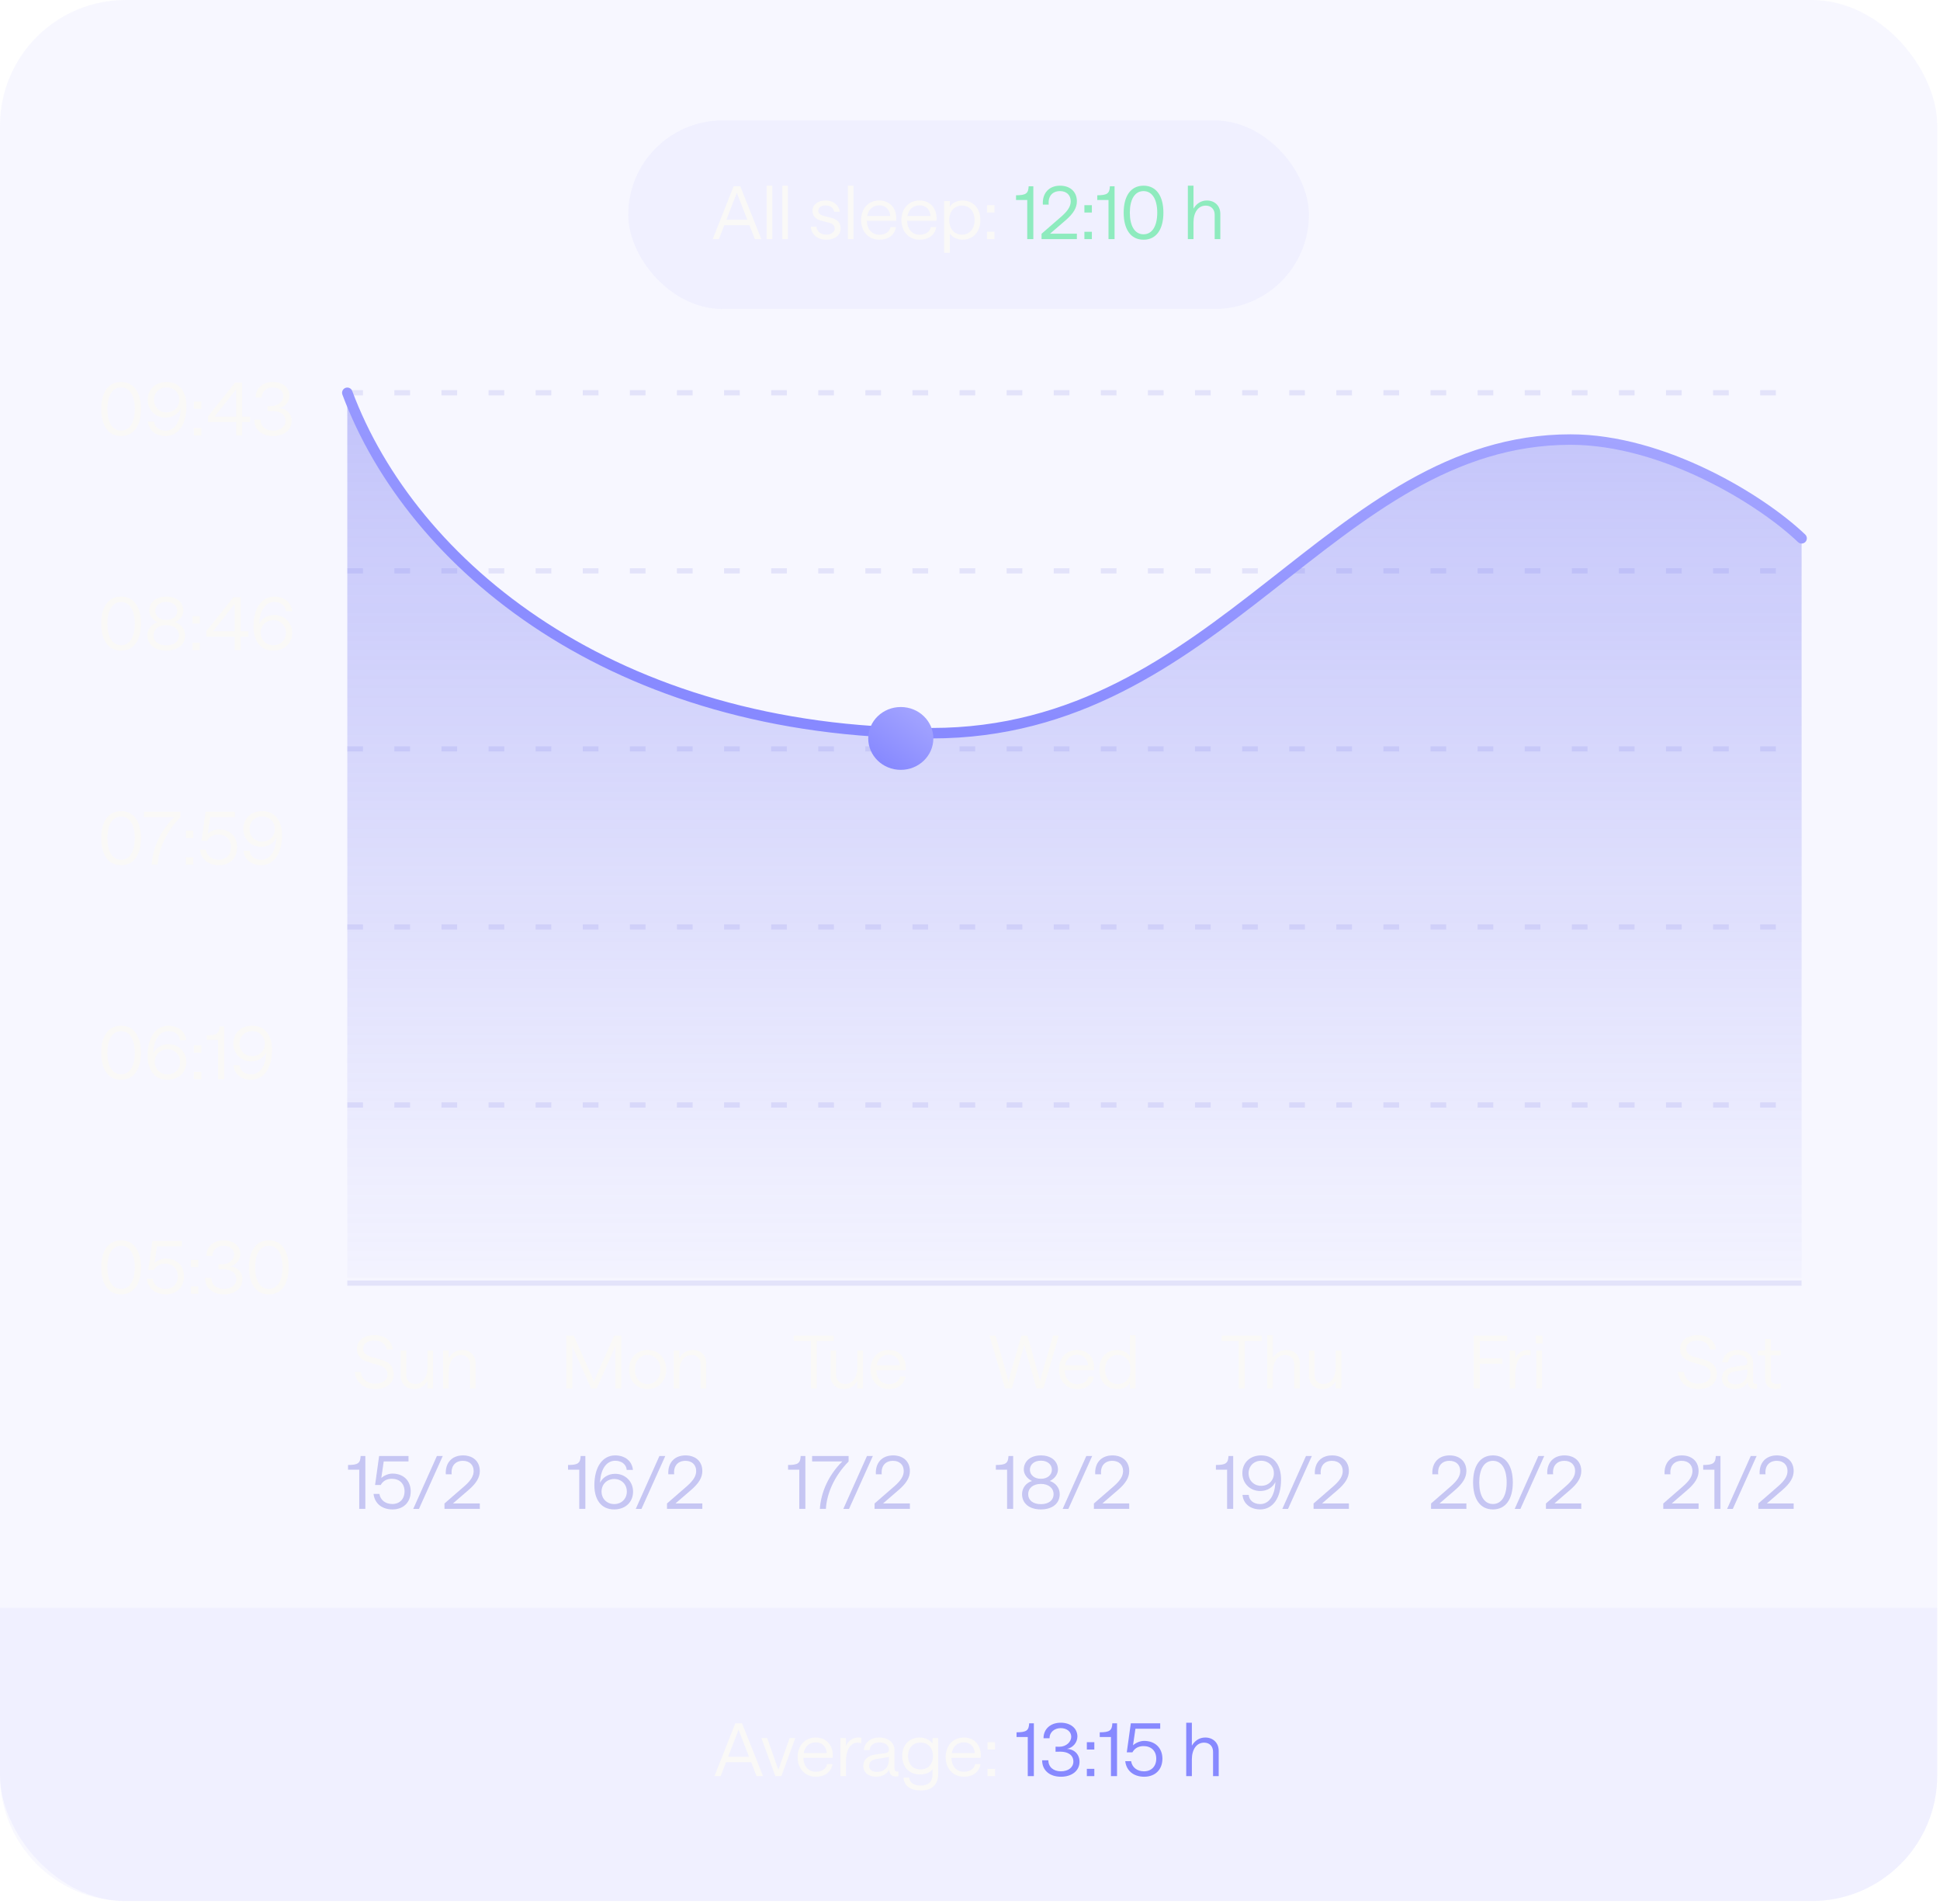 <svg width="318" height="312" viewBox="0 0 318 312" fill="none" xmlns="http://www.w3.org/2000/svg">
<rect width="317.55" height="311.542" rx="20.598" fill="#8789FF" fill-opacity="0.07"/>
<path d="M0 263.48H317.55V290.944C317.55 302.32 308.328 311.542 296.952 311.542H20.598C9.222 311.542 0 302.32 0 290.944V263.48Z" fill="#8789FF" fill-opacity="0.06"/>
<path d="M117.111 291.071L120.536 282.408H121.629L125.078 291.071H124.02L123.131 288.788H119.01L118.121 291.071H117.111ZM119.346 287.899H122.783L121.064 283.478L119.346 287.899ZM127.093 291.071L124.81 284.835H125.759L127.585 290.038L129.436 284.835H130.361L128.078 291.071H127.093ZM131.68 288.067C131.728 289.497 132.545 290.35 133.746 290.35C134.659 290.35 135.428 289.906 135.573 289.101H136.462C136.234 290.459 135.116 291.167 133.746 291.167C131.908 291.167 130.742 289.762 130.742 287.947C130.742 286.145 131.884 284.739 133.722 284.739C135.44 284.739 136.522 286.001 136.51 287.647C136.51 287.839 136.486 288.007 136.486 288.067H131.68ZM133.722 285.532C132.653 285.532 131.932 286.217 131.74 287.286H135.525C135.453 286.277 134.816 285.532 133.722 285.532ZM141.182 285.664C141.049 285.628 140.833 285.58 140.533 285.58C139.523 285.58 138.67 286.602 138.67 288.68V291.071H137.745V284.835H138.67V286.121C138.971 285.328 139.812 284.739 140.641 284.739C140.929 284.739 141.061 284.763 141.182 284.787V285.664ZM143.616 291.167C142.379 291.167 141.514 290.483 141.514 289.401C141.514 288.332 142.283 287.671 143.604 287.503L145.094 287.31C145.503 287.25 145.707 287.07 145.707 286.734C145.707 286.049 145.13 285.544 144.145 285.544C143.244 285.544 142.619 285.977 142.547 286.794H141.598C141.73 285.544 142.703 284.739 144.145 284.739C145.635 284.739 146.632 285.616 146.632 286.818V289.834C146.632 290.242 146.824 290.314 147.077 290.314C147.149 290.314 147.221 290.302 147.269 290.29V291.071C147.161 291.095 147.017 291.131 146.86 291.131C146.224 291.131 145.767 290.807 145.755 290.002C145.419 290.711 144.565 291.167 143.616 291.167ZM143.724 290.374C144.986 290.374 145.719 289.569 145.719 288.248V287.935L143.724 288.248C142.895 288.38 142.463 288.74 142.463 289.389C142.463 290.002 142.991 290.374 143.724 290.374ZM150.949 293.414C149.243 293.414 148.234 292.681 148.09 291.324H149.027C149.123 292.129 149.772 292.609 150.949 292.609C152.175 292.609 152.86 291.972 152.86 290.795V289.894C152.572 290.434 151.754 290.795 150.829 290.795C148.943 290.795 147.886 289.485 147.886 287.779C147.886 286.061 148.943 284.739 150.805 284.739C151.646 284.739 152.475 285.148 152.86 285.724V284.835H153.785V290.723C153.785 292.453 152.764 293.414 150.949 293.414ZM150.889 289.966C152.127 289.966 152.932 289.113 152.932 287.779C152.932 286.457 152.127 285.568 150.889 285.568C149.652 285.568 148.847 286.445 148.847 287.779C148.847 289.113 149.652 289.966 150.889 289.966ZM155.945 288.067C155.993 289.497 156.81 290.35 158.012 290.35C158.925 290.35 159.694 289.906 159.838 289.101H160.727C160.499 290.459 159.382 291.167 158.012 291.167C156.173 291.167 155.008 289.762 155.008 287.947C155.008 286.145 156.149 284.739 157.988 284.739C159.706 284.739 160.787 286.001 160.775 287.647C160.775 287.839 160.751 288.007 160.751 288.067H155.945ZM157.988 285.532C156.918 285.532 156.197 286.217 156.005 287.286H159.79C159.718 286.277 159.081 285.532 157.988 285.532ZM161.878 289.87H163.104V291.071H161.878V289.87ZM161.878 285.508H163.104V286.71H161.878V285.508Z" fill="#FAF9F7"/>
<path d="M168.469 291.071V284.655H166.631V283.886C168.217 283.874 168.65 283.622 168.698 282.408H169.467V291.071H168.469ZM173.913 291.167C172.075 291.167 170.825 290.134 170.825 288.476H171.846C171.846 289.557 172.663 290.278 173.901 290.278C175.115 290.278 175.944 289.629 175.944 288.68C175.944 287.599 175.043 287.058 173.805 287.058C173.529 287.058 173.288 287.058 173.024 287.07V286.241C173.288 286.253 173.468 286.253 173.637 286.253C174.778 286.253 175.595 285.448 175.595 284.619C175.595 283.778 174.874 283.201 173.865 283.201C172.808 283.201 172.015 283.922 172.039 284.859H171.053C171.041 283.357 172.195 282.312 173.865 282.312C175.487 282.312 176.605 283.225 176.605 284.571C176.605 285.556 175.872 286.421 174.886 286.602C176.124 286.65 176.953 287.515 176.953 288.704C176.953 290.17 175.715 291.167 173.913 291.167ZM178.153 289.87H179.379V291.071H178.153V289.87ZM178.153 285.508H179.379V286.71H178.153V285.508ZM182.104 291.071V284.655H180.266V283.886C181.852 283.874 182.284 283.622 182.332 282.408H183.101V291.071H182.104ZM187.548 291.167C185.866 291.167 184.628 290.218 184.448 288.62H185.409C185.565 289.629 186.394 290.278 187.524 290.278C188.737 290.278 189.53 289.449 189.53 288.212C189.53 286.938 188.713 286.145 187.44 286.145C186.538 286.145 185.95 286.566 185.625 287.166H184.7L185.361 282.408H190.179V283.297H186.118L185.721 286.013C186.19 285.592 186.899 285.292 187.548 285.292C189.35 285.292 190.54 286.457 190.54 288.212C190.54 289.99 189.362 291.167 187.548 291.167ZM194.443 291.071V282.312H195.368V286.073C195.849 285.244 196.63 284.739 197.555 284.739C198.84 284.739 199.766 285.604 199.766 286.926V291.071H198.84V287.07C198.84 286.205 198.288 285.58 197.375 285.58C196.173 285.58 195.368 286.638 195.368 288.332V291.071H194.443Z" fill="#8789FF"/>
<path d="M19.848 71.456C17.685 71.456 16.592 69.666 16.592 67.022C16.592 64.391 17.685 62.601 19.848 62.601C21.999 62.601 23.104 64.379 23.104 67.022C23.104 69.678 21.999 71.456 19.848 71.456ZM19.848 70.567C21.314 70.567 22.095 69.137 22.095 67.022C22.095 64.92 21.314 63.49 19.848 63.49C18.382 63.49 17.601 64.908 17.601 67.022C17.601 69.149 18.382 70.567 19.848 70.567ZM27.307 62.601C29.566 62.601 30.563 64.367 30.563 66.566C30.563 69.558 29.217 71.456 27.151 71.456C25.613 71.456 24.387 70.591 24.243 69.077H25.264C25.312 69.954 26.069 70.579 27.151 70.579C28.641 70.579 29.566 69.101 29.626 66.962C29.253 67.791 28.34 68.44 27.151 68.44C25.505 68.44 24.219 67.203 24.219 65.52C24.219 63.766 25.505 62.601 27.307 62.601ZM27.307 63.478C26.117 63.478 25.24 64.343 25.24 65.532C25.24 66.722 26.117 67.587 27.307 67.587C28.497 67.587 29.386 66.722 29.386 65.532C29.386 64.343 28.497 63.478 27.307 63.478ZM31.79 70.158H33.016V71.36H31.79V70.158ZM31.79 65.797H33.016V66.998H31.79V65.797ZM38.709 71.36V69.161H34.083V68.26L38.517 62.697H39.694V68.272H40.968V69.161H39.694V71.36H38.709ZM35.176 68.272H38.709V63.802L35.176 68.272ZM44.764 71.456C42.925 71.456 41.675 70.423 41.675 68.764H42.697C42.697 69.846 43.514 70.567 44.752 70.567C45.965 70.567 46.794 69.918 46.794 68.969C46.794 67.887 45.893 67.347 44.655 67.347C44.379 67.347 44.139 67.347 43.874 67.359V66.53C44.139 66.542 44.319 66.542 44.487 66.542C45.629 66.542 46.446 65.737 46.446 64.908C46.446 64.067 45.725 63.49 44.715 63.49C43.658 63.49 42.865 64.211 42.889 65.148H41.904C41.892 63.646 43.045 62.601 44.715 62.601C46.337 62.601 47.455 63.514 47.455 64.859C47.455 65.845 46.722 66.71 45.737 66.89C46.974 66.938 47.803 67.803 47.803 68.993C47.803 70.459 46.566 71.456 44.764 71.456Z" fill="#FAF9F7"/>
<path d="M19.848 106.621C17.685 106.621 16.592 104.831 16.592 102.187C16.592 99.556 17.685 97.766 19.848 97.766C21.999 97.766 23.104 99.544 23.104 102.187C23.104 104.843 21.999 106.621 19.848 106.621ZM19.848 105.732C21.314 105.732 22.095 104.302 22.095 102.187C22.095 100.085 21.314 98.655 19.848 98.655C18.382 98.655 17.601 100.073 17.601 102.187C17.601 104.314 18.382 105.732 19.848 105.732ZM27.259 106.621C25.421 106.621 24.171 105.684 24.171 104.11C24.171 103.101 24.832 102.259 25.805 101.959C25.012 101.611 24.459 100.842 24.459 100.085C24.459 98.703 25.577 97.766 27.259 97.766C28.941 97.766 30.058 98.703 30.058 100.085C30.058 100.842 29.506 101.611 28.713 101.959C29.674 102.259 30.347 103.101 30.347 104.11C30.347 105.684 29.097 106.621 27.259 106.621ZM27.259 105.756C28.509 105.756 29.338 105.143 29.338 104.122C29.338 103.113 28.509 102.44 27.259 102.44C26.009 102.44 25.18 103.113 25.18 104.122C25.18 105.143 26.009 105.756 27.259 105.756ZM27.259 101.599C28.328 101.599 29.061 100.974 29.061 100.121C29.061 99.256 28.34 98.631 27.259 98.631C26.177 98.631 25.457 99.256 25.457 100.121C25.457 100.974 26.202 101.599 27.259 101.599ZM31.544 105.323H32.769V106.525H31.544V105.323ZM31.544 100.962H32.769V102.163H31.544V100.962ZM38.462 106.525V104.326H33.837V103.425L38.27 97.862H39.448V103.437H40.721V104.326H39.448V106.525H38.462ZM34.93 103.437H38.462V98.967L34.93 103.437ZM44.793 106.621C42.547 106.621 41.549 104.855 41.549 102.656C41.549 99.664 42.895 97.766 44.962 97.766C46.5 97.766 47.725 98.631 47.869 100.145H46.848C46.8 99.268 46.043 98.643 44.962 98.643C43.472 98.643 42.547 100.121 42.486 102.259C42.859 101.43 43.772 100.782 44.962 100.782C46.596 100.782 47.893 102.019 47.893 103.701C47.893 105.456 46.596 106.621 44.793 106.621ZM44.805 105.744C45.995 105.744 46.872 104.879 46.872 103.689C46.872 102.5 45.995 101.635 44.805 101.635C43.616 101.635 42.727 102.5 42.727 103.689C42.727 104.879 43.616 105.744 44.805 105.744Z" fill="#FAF9F7"/>
<path d="M19.848 141.786C17.685 141.786 16.592 139.995 16.592 137.352C16.592 134.721 17.685 132.93 19.848 132.93C21.999 132.93 23.104 134.709 23.104 137.352C23.104 140.007 21.999 141.786 19.848 141.786ZM19.848 140.896C21.314 140.896 22.095 139.467 22.095 137.352C22.095 135.249 21.314 133.819 19.848 133.819C18.382 133.819 17.601 135.237 17.601 137.352C17.601 139.479 18.382 140.896 19.848 140.896ZM24.861 141.689C25.03 138.998 26.279 136.138 28.55 133.915H23.588V133.026H29.572V133.928C27.192 136.343 25.991 139.214 25.847 141.689H24.861ZM30.464 140.488H31.69V141.689H30.464V140.488ZM30.464 136.126H31.69V137.328H30.464V136.126ZM35.881 141.786C34.199 141.786 32.961 140.836 32.781 139.238H33.742C33.898 140.248 34.727 140.896 35.857 140.896C37.071 140.896 37.864 140.067 37.864 138.83C37.864 137.556 37.047 136.763 35.773 136.763C34.872 136.763 34.283 137.184 33.959 137.784H33.033L33.694 133.026H38.512V133.915H34.451L34.055 136.631C34.523 136.21 35.232 135.91 35.881 135.91C37.683 135.91 38.873 137.076 38.873 138.83C38.873 140.608 37.695 141.786 35.881 141.786ZM42.972 132.93C45.23 132.93 46.228 134.696 46.228 136.895C46.228 139.887 44.882 141.786 42.815 141.786C41.277 141.786 40.052 140.92 39.908 139.407H40.929C40.977 140.284 41.734 140.908 42.815 140.908C44.305 140.908 45.23 139.431 45.291 137.292C44.918 138.121 44.005 138.77 42.815 138.77C41.169 138.77 39.884 137.532 39.884 135.85C39.884 134.096 41.169 132.93 42.972 132.93ZM42.972 133.807C41.782 133.807 40.905 134.672 40.905 135.862C40.905 137.052 41.782 137.917 42.972 137.917C44.161 137.917 45.05 137.052 45.05 135.862C45.05 134.672 44.161 133.807 42.972 133.807Z" fill="#FAF9F7"/>
<path d="M19.848 176.951C17.685 176.951 16.592 175.16 16.592 172.517C16.592 169.886 17.685 168.095 19.848 168.095C21.999 168.095 23.104 169.874 23.104 172.517C23.104 175.172 21.999 176.951 19.848 176.951ZM19.848 176.061C21.314 176.061 22.095 174.632 22.095 172.517C22.095 170.414 21.314 168.984 19.848 168.984C18.382 168.984 17.601 170.402 17.601 172.517C17.601 174.644 18.382 176.061 19.848 176.061ZM27.439 176.951C25.192 176.951 24.195 175.184 24.195 172.986C24.195 169.994 25.541 168.095 27.607 168.095C29.145 168.095 30.371 168.96 30.515 170.474H29.494C29.446 169.597 28.689 168.972 27.607 168.972C26.117 168.972 25.192 170.45 25.132 172.589C25.505 171.76 26.418 171.111 27.607 171.111C29.241 171.111 30.539 172.349 30.539 174.031C30.539 175.785 29.241 176.951 27.439 176.951ZM27.451 176.073C28.641 176.073 29.518 175.208 29.518 174.019C29.518 172.829 28.641 171.964 27.451 171.964C26.262 171.964 25.372 172.829 25.372 174.019C25.372 175.208 26.262 176.073 27.451 176.073ZM31.79 175.653H33.016V176.854H31.79V175.653ZM31.79 171.291H33.016V172.493H31.79V171.291ZM35.741 176.854V170.438H33.903V169.669C35.489 169.657 35.921 169.405 35.969 168.191H36.738V176.854H35.741ZM41.329 168.095C43.588 168.095 44.585 169.862 44.585 172.06C44.585 175.052 43.239 176.951 41.173 176.951C39.635 176.951 38.409 176.086 38.265 174.572H39.286C39.334 175.449 40.091 176.073 41.173 176.073C42.663 176.073 43.588 174.596 43.648 172.457C43.275 173.286 42.362 173.935 41.173 173.935C39.526 173.935 38.241 172.697 38.241 171.015C38.241 169.261 39.526 168.095 41.329 168.095ZM41.329 168.972C40.139 168.972 39.262 169.837 39.262 171.027C39.262 172.217 40.139 173.082 41.329 173.082C42.518 173.082 43.407 172.217 43.407 171.027C43.407 169.837 42.518 168.972 41.329 168.972Z" fill="#FAF9F7"/>
<path d="M19.848 212.116C17.685 212.116 16.592 210.325 16.592 207.682C16.592 205.051 17.685 203.26 19.848 203.26C21.999 203.26 23.104 205.039 23.104 207.682C23.104 210.337 21.999 212.116 19.848 212.116ZM19.848 211.227C21.314 211.227 22.095 209.797 22.095 207.682C22.095 205.579 21.314 204.149 19.848 204.149C18.382 204.149 17.601 205.567 17.601 207.682C17.601 209.809 18.382 211.227 19.848 211.227ZM27.163 212.116C25.481 212.116 24.243 211.166 24.063 209.568H25.024C25.18 210.578 26.009 211.227 27.139 211.227C28.352 211.227 29.145 210.397 29.145 209.16C29.145 207.886 28.328 207.093 27.055 207.093C26.154 207.093 25.565 207.514 25.24 208.115H24.315L24.976 203.356H29.794V204.246H25.733L25.336 206.961C25.805 206.541 26.514 206.24 27.163 206.24C28.965 206.24 30.155 207.406 30.155 209.16C30.155 210.938 28.977 212.116 27.163 212.116ZM31.286 210.818H32.511V212.02H31.286V210.818ZM31.286 206.456H32.511V207.658H31.286V206.456ZM36.702 212.116C34.864 212.116 33.614 211.082 33.614 209.424H34.636C34.636 210.506 35.453 211.227 36.69 211.227C37.904 211.227 38.733 210.578 38.733 209.628C38.733 208.547 37.832 208.006 36.594 208.006C36.318 208.006 36.078 208.006 35.813 208.018V207.189C36.078 207.201 36.258 207.201 36.426 207.201C37.568 207.201 38.385 206.396 38.385 205.567C38.385 204.726 37.664 204.149 36.654 204.149C35.597 204.149 34.804 204.87 34.828 205.808H33.843C33.831 204.306 34.984 203.26 36.654 203.26C38.276 203.26 39.394 204.173 39.394 205.519C39.394 206.504 38.661 207.37 37.676 207.55C38.913 207.598 39.742 208.463 39.742 209.652C39.742 211.118 38.505 212.116 36.702 212.116ZM44.066 212.116C41.904 212.116 40.81 210.325 40.81 207.682C40.81 205.051 41.904 203.26 44.066 203.26C46.217 203.26 47.323 205.039 47.323 207.682C47.323 210.337 46.217 212.116 44.066 212.116ZM44.066 211.227C45.532 211.227 46.313 209.797 46.313 207.682C46.313 205.579 45.532 204.149 44.066 204.149C42.601 204.149 41.82 205.567 41.82 207.682C41.82 209.809 42.601 211.227 44.066 211.227Z" fill="#FAF9F7"/>
<path d="M61.448 227.645C59.73 227.645 58.312 226.576 58.156 224.821H59.153C59.237 225.939 60.211 226.756 61.448 226.756C62.698 226.756 63.527 226.155 63.527 225.242C63.527 224.425 62.962 223.98 62.193 223.752L60.523 223.259C59.43 222.947 58.505 222.394 58.505 221.024C58.505 219.691 59.682 218.79 61.4 218.79C63.034 218.79 64.236 219.679 64.38 221.157H63.383C63.227 220.267 62.518 219.679 61.4 219.679C60.223 219.679 59.526 220.183 59.526 221.024C59.526 221.757 60.055 222.118 60.8 222.334L62.482 222.827C63.623 223.151 64.536 223.752 64.536 225.242C64.536 226.696 63.311 227.645 61.448 227.645ZM70.999 221.313V227.549H70.074V226.311C69.605 227.14 68.824 227.645 67.899 227.645C66.601 227.645 65.688 226.78 65.688 225.458V221.313H66.601V225.314C66.601 226.179 67.154 226.804 68.067 226.804C69.281 226.804 70.074 225.747 70.074 224.052V221.313H70.999ZM72.636 227.549V221.313H73.561V222.55C74.029 221.721 74.823 221.217 75.748 221.217C77.033 221.217 77.959 222.082 77.959 223.404V227.549H77.033V223.548C77.033 222.683 76.481 222.058 75.567 222.058C74.366 222.058 73.561 223.115 73.561 224.809V227.549H72.636Z" fill="#FAF9F7"/>
<path d="M58.886 247.265V240.849H57.048V240.08C58.634 240.068 59.067 239.816 59.115 238.602H59.884V247.265H58.886ZM64.33 247.361C62.648 247.361 61.41 246.412 61.23 244.814H62.191C62.347 245.823 63.176 246.472 64.306 246.472C65.519 246.472 66.312 245.643 66.312 244.405C66.312 243.132 65.496 242.339 64.222 242.339C63.321 242.339 62.732 242.759 62.407 243.36H61.482L62.143 238.602H66.961V239.491H62.9L62.504 242.207C62.972 241.786 63.681 241.486 64.33 241.486C66.132 241.486 67.322 242.651 67.322 244.405C67.322 246.184 66.144 247.361 64.33 247.361ZM67.736 247.277L71.617 238.602H72.578L68.673 247.277H67.736ZM72.858 247.265V246.388L76.162 243.516C77.148 242.639 77.64 241.906 77.64 241.065C77.64 240.044 76.944 239.395 75.886 239.395C74.612 239.395 73.891 240.272 74.036 241.606H73.075C72.954 239.719 74.096 238.506 75.886 238.506C77.568 238.506 78.65 239.515 78.65 241.065C78.65 242.111 78.097 243.072 76.775 244.201L74.252 246.376H78.65V247.265H72.858Z" fill="#C6C6F3"/>
<path d="M92.833 227.549V218.886H94.047L96.883 225.23C97.219 225.987 97.363 226.503 97.363 226.503C97.363 226.503 97.507 225.987 97.844 225.23L100.679 218.886H101.857V227.549H100.872V221.842C100.872 221 100.92 220.46 100.92 220.46C100.92 220.46 100.728 220.976 100.391 221.733L97.796 227.549H96.907L94.299 221.733C93.963 220.976 93.771 220.46 93.771 220.46C93.771 220.46 93.819 221 93.819 221.842V227.549H92.833ZM106.152 227.645C104.373 227.645 103.112 226.299 103.112 224.425C103.112 222.562 104.373 221.217 106.152 221.217C107.918 221.217 109.204 222.55 109.204 224.425C109.204 226.311 107.918 227.645 106.152 227.645ZM106.152 226.816C107.389 226.816 108.254 225.819 108.254 224.425C108.254 223.031 107.377 222.046 106.152 222.046C104.902 222.046 104.073 223.043 104.073 224.425C104.073 225.819 104.902 226.816 106.152 226.816ZM110.443 227.549V221.313H111.368V222.55C111.837 221.721 112.63 221.217 113.555 221.217C114.841 221.217 115.766 222.082 115.766 223.404V227.549H114.841V223.548C114.841 222.683 114.288 222.058 113.375 222.058C112.173 222.058 111.368 223.115 111.368 224.809V227.549H110.443Z" fill="#FAF9F7"/>
<path d="M94.951 247.265V240.849H93.112V240.08C94.698 240.068 95.131 239.816 95.179 238.602H95.948V247.265H94.951ZM100.671 247.361C98.424 247.361 97.427 245.595 97.427 243.396C97.427 240.404 98.772 238.506 100.839 238.506C102.377 238.506 103.603 239.371 103.747 240.885H102.725C102.677 240.008 101.92 239.383 100.839 239.383C99.349 239.383 98.424 240.861 98.364 243C98.736 242.171 99.65 241.522 100.839 241.522C102.473 241.522 103.771 242.759 103.771 244.442C103.771 246.196 102.473 247.361 100.671 247.361ZM100.683 246.484C101.872 246.484 102.749 245.619 102.749 244.43C102.749 243.24 101.872 242.375 100.683 242.375C99.493 242.375 98.604 243.24 98.604 244.43C98.604 245.619 99.493 246.484 100.683 246.484ZM104.211 247.277L108.092 238.602H109.053L105.148 247.277H104.211ZM109.333 247.265V246.388L112.638 243.516C113.623 242.639 114.115 241.906 114.115 241.065C114.115 240.044 113.419 239.395 112.361 239.395C111.088 239.395 110.367 240.272 110.511 241.606H109.55C109.429 239.719 110.571 238.506 112.361 238.506C114.043 238.506 115.125 239.515 115.125 241.065C115.125 242.111 114.572 243.072 113.25 244.201L110.727 246.376H115.125V247.265H109.333Z" fill="#C6C6F3"/>
<path d="M132.916 227.549V219.775H130.117V218.886H136.677V219.775H133.902V227.549H132.916ZM141.461 221.313V227.549H140.536V226.311C140.068 227.14 139.287 227.645 138.361 227.645C137.064 227.645 136.151 226.78 136.151 225.458V221.313H137.064V225.314C137.064 226.179 137.617 226.804 138.53 226.804C139.743 226.804 140.536 225.747 140.536 224.052V221.313H141.461ZM143.639 224.545C143.687 225.975 144.504 226.828 145.706 226.828C146.619 226.828 147.388 226.383 147.532 225.578H148.421C148.193 226.936 147.076 227.645 145.706 227.645C143.867 227.645 142.702 226.239 142.702 224.425C142.702 222.623 143.843 221.217 145.682 221.217C147.4 221.217 148.481 222.478 148.469 224.124C148.469 224.317 148.445 224.485 148.445 224.545H143.639ZM145.682 222.01C144.612 222.01 143.891 222.695 143.699 223.764H147.484C147.412 222.755 146.775 222.01 145.682 222.01Z" fill="#FAF9F7"/>
<path d="M131.015 247.265V240.849H129.177V240.08C130.763 240.068 131.196 239.816 131.244 238.602H132.013V247.265H131.015ZM134.392 247.265C134.56 244.574 135.81 241.714 138.081 239.491H133.119V238.602H139.102V239.503C136.723 241.918 135.522 244.79 135.378 247.265H134.392ZM138.234 247.277L142.115 238.602H143.076L139.171 247.277H138.234ZM143.356 247.265V246.388L146.66 243.516C147.646 242.639 148.138 241.906 148.138 241.065C148.138 240.044 147.441 239.395 146.384 239.395C145.11 239.395 144.389 240.272 144.534 241.606H143.572C143.452 239.719 144.594 238.506 146.384 238.506C148.066 238.506 149.148 239.515 149.148 241.065C149.148 242.111 148.595 243.072 147.273 244.201L144.75 246.376H149.148V247.265H143.356Z" fill="#C6C6F3"/>
<path d="M164.753 227.549L162.181 218.886H163.191L164.957 225.038C165.209 225.879 165.305 226.467 165.305 226.467C165.305 226.467 165.413 225.879 165.654 225.038L167.42 218.886H168.417L170.148 225.014C170.376 225.867 170.484 226.443 170.484 226.443C170.484 226.443 170.592 225.867 170.832 225.014L172.611 218.886H173.56L171.025 227.549H169.907L168.237 221.697C168.009 220.844 167.901 220.267 167.901 220.267C167.901 220.267 167.792 220.844 167.54 221.697L165.858 227.549H164.753ZM174.518 224.545C174.567 225.975 175.384 226.828 176.585 226.828C177.498 226.828 178.267 226.383 178.411 225.578H179.301C179.072 226.936 177.955 227.645 176.585 227.645C174.747 227.645 173.581 226.239 173.581 224.425C173.581 222.623 174.723 221.217 176.561 221.217C178.279 221.217 179.361 222.478 179.349 224.124C179.349 224.317 179.325 224.485 179.325 224.545H174.518ZM176.561 222.01C175.492 222.01 174.771 222.695 174.579 223.764H178.363C178.291 222.755 177.655 222.01 176.561 222.01ZM183.155 227.645C181.245 227.645 180.187 226.227 180.187 224.425C180.187 222.623 181.257 221.217 183.155 221.217C183.972 221.217 184.825 221.649 185.21 222.262V218.79H186.135V227.549H185.21V226.6C184.946 227.176 184.104 227.645 183.155 227.645ZM183.227 226.816C184.465 226.816 185.306 225.867 185.306 224.425C185.306 222.995 184.465 222.046 183.227 222.046C181.978 222.046 181.149 222.995 181.149 224.425C181.149 225.855 181.978 226.816 183.227 226.816Z" fill="#FAF9F7"/>
<path d="M165.08 247.265V240.849H163.241V240.08C164.827 240.068 165.26 239.816 165.308 238.602H166.077V247.265H165.08ZM170.619 247.361C168.781 247.361 167.532 246.424 167.532 244.85C167.532 243.841 168.192 243 169.166 242.699C168.373 242.351 167.82 241.582 167.82 240.825C167.82 239.443 168.937 238.506 170.619 238.506C172.302 238.506 173.419 239.443 173.419 240.825C173.419 241.582 172.866 242.351 172.073 242.699C173.035 243 173.707 243.841 173.707 244.85C173.707 246.424 172.458 247.361 170.619 247.361ZM170.619 246.496C171.869 246.496 172.698 245.883 172.698 244.862C172.698 243.853 171.869 243.18 170.619 243.18C169.37 243.18 168.541 243.853 168.541 244.862C168.541 245.883 169.37 246.496 170.619 246.496ZM170.619 242.339C171.689 242.339 172.422 241.714 172.422 240.861C172.422 239.996 171.701 239.371 170.619 239.371C169.538 239.371 168.817 239.996 168.817 240.861C168.817 241.714 169.562 242.339 170.619 242.339ZM174.188 247.277L178.069 238.602H179.03L175.125 247.277H174.188ZM179.31 247.265V246.388L182.614 243.516C183.599 242.639 184.092 241.906 184.092 241.065C184.092 240.044 183.395 239.395 182.338 239.395C181.064 239.395 180.343 240.272 180.487 241.606H179.526C179.406 239.719 180.547 238.506 182.338 238.506C184.02 238.506 185.101 239.515 185.101 241.065C185.101 242.111 184.548 243.072 183.227 244.201L180.704 246.376H185.101V247.265H179.31Z" fill="#C6C6F3"/>
<path d="M203.045 227.549V219.775H200.246V218.886H206.806V219.775H204.031V227.549H203.045ZM207.736 227.549V218.79H208.661V222.55C209.142 221.721 209.923 221.217 210.848 221.217C212.134 221.217 213.059 222.082 213.059 223.404V227.549H212.134V223.548C212.134 222.683 211.581 222.058 210.668 222.058C209.466 222.058 208.661 223.115 208.661 224.809V227.549H207.736ZM219.874 221.313V227.549H218.949V226.311C218.481 227.14 217.7 227.645 216.774 227.645C215.477 227.645 214.564 226.78 214.564 225.458V221.313H215.477V225.314C215.477 226.179 216.029 226.804 216.943 226.804C218.156 226.804 218.949 225.747 218.949 224.052V221.313H219.874Z" fill="#FAF9F7"/>
<path d="M201.144 247.265V240.849H199.306V240.08C200.892 240.068 201.324 239.816 201.372 238.602H202.141V247.265H201.144ZM206.732 238.506C208.991 238.506 209.988 240.272 209.988 242.471C209.988 245.463 208.642 247.361 206.576 247.361C205.038 247.361 203.812 246.496 203.668 244.982H204.689C204.737 245.859 205.494 246.484 206.576 246.484C208.066 246.484 208.991 245.006 209.051 242.867C208.678 243.697 207.765 244.345 206.576 244.345C204.93 244.345 203.644 243.108 203.644 241.426C203.644 239.671 204.93 238.506 206.732 238.506ZM206.732 239.383C205.542 239.383 204.665 240.248 204.665 241.438C204.665 242.627 205.542 243.492 206.732 243.492C207.922 243.492 208.811 242.627 208.811 241.438C208.811 240.248 207.922 239.383 206.732 239.383ZM210.193 247.277L214.074 238.602H215.036L211.131 247.277H210.193ZM215.316 247.265V246.388L218.62 243.516C219.605 242.639 220.098 241.906 220.098 241.065C220.098 240.044 219.401 239.395 218.343 239.395C217.07 239.395 216.349 240.272 216.493 241.606H215.532C215.412 239.719 216.553 238.506 218.343 238.506C220.026 238.506 221.107 239.515 221.107 241.065C221.107 242.111 220.554 243.072 219.233 244.201L216.709 246.376H221.107V247.265H215.316Z" fill="#C6C6F3"/>
<path d="M241.591 227.549V218.886H247.058V219.775H242.576V222.598H246.241V223.488H242.576V227.549H241.591ZM250.904 222.142C250.772 222.106 250.555 222.058 250.255 222.058C249.246 222.058 248.392 223.079 248.392 225.158V227.549H247.467V221.313H248.392V222.598C248.693 221.805 249.534 221.217 250.363 221.217C250.651 221.217 250.784 221.241 250.904 221.265V222.142ZM251.844 227.549V221.313H252.769V227.549H251.844ZM251.76 220.147V218.886H252.853V220.147H251.76Z" fill="#FAF9F7"/>
<path d="M234.575 247.265V246.388L237.879 243.516C238.864 242.639 239.357 241.906 239.357 241.065C239.357 240.044 238.66 239.395 237.602 239.395C236.329 239.395 235.608 240.272 235.752 241.606H234.791C234.671 239.719 235.812 238.506 237.602 238.506C239.285 238.506 240.366 239.515 240.366 241.065C240.366 242.111 239.813 243.072 238.492 244.201L235.968 246.376H240.366V247.265H234.575ZM244.722 247.361C242.559 247.361 241.466 245.571 241.466 242.928C241.466 240.296 242.559 238.506 244.722 238.506C246.873 238.506 247.978 240.284 247.978 242.928C247.978 245.583 246.873 247.361 244.722 247.361ZM244.722 246.472C246.188 246.472 246.969 245.042 246.969 242.928C246.969 240.825 246.188 239.395 244.722 239.395C243.256 239.395 242.475 240.813 242.475 242.928C242.475 245.054 243.256 246.472 244.722 246.472ZM248.285 247.277L252.166 238.602H253.127L249.222 247.277H248.285ZM253.407 247.265V246.388L256.712 243.516C257.697 242.639 258.189 241.906 258.189 241.065C258.189 240.044 257.493 239.395 256.435 239.395C255.162 239.395 254.441 240.272 254.585 241.606H253.624C253.503 239.719 254.645 238.506 256.435 238.506C258.117 238.506 259.199 239.515 259.199 241.065C259.199 242.111 258.646 243.072 257.324 244.201L254.801 246.376H259.199V247.265H253.407Z" fill="#C6C6F3"/>
<path d="M278.335 227.645C276.617 227.645 275.199 226.576 275.043 224.821H276.04C276.124 225.939 277.098 226.756 278.335 226.756C279.585 226.756 280.414 226.155 280.414 225.242C280.414 224.425 279.849 223.98 279.08 223.752L277.41 223.259C276.317 222.947 275.391 222.394 275.391 221.024C275.391 219.691 276.569 218.79 278.287 218.79C279.921 218.79 281.123 219.679 281.267 221.157H280.27C280.113 220.267 279.404 219.679 278.287 219.679C277.11 219.679 276.413 220.183 276.413 221.024C276.413 221.757 276.941 222.118 277.686 222.334L279.368 222.827C280.51 223.151 281.423 223.752 281.423 225.242C281.423 226.696 280.197 227.645 278.335 227.645ZM284.34 227.645C283.103 227.645 282.238 226.96 282.238 225.879C282.238 224.809 283.007 224.148 284.328 223.98L285.818 223.788C286.227 223.728 286.431 223.548 286.431 223.211C286.431 222.526 285.854 222.022 284.869 222.022C283.968 222.022 283.343 222.454 283.271 223.271H282.322C282.454 222.022 283.427 221.217 284.869 221.217C286.359 221.217 287.356 222.094 287.356 223.295V226.311C287.356 226.72 287.548 226.792 287.801 226.792C287.873 226.792 287.945 226.78 287.993 226.768V227.549C287.885 227.573 287.741 227.609 287.585 227.609C286.948 227.609 286.491 227.284 286.479 226.479C286.143 227.188 285.29 227.645 284.34 227.645ZM284.448 226.852C285.71 226.852 286.443 226.047 286.443 224.725V224.413L284.448 224.725C283.619 224.857 283.187 225.218 283.187 225.867C283.187 226.479 283.716 226.852 284.448 226.852ZM291.136 227.645C290.03 227.645 289.333 227.068 289.333 225.843V222.118H288.144V221.313H289.333V219.402H290.247V221.313H291.869V222.118H290.247V225.807C290.247 226.491 290.595 226.804 291.184 226.804C291.484 226.804 291.724 226.756 291.869 226.708V227.549C291.712 227.585 291.424 227.645 291.136 227.645Z" fill="#FAF9F7"/>
<path d="M272.639 247.265V246.388L275.943 243.516C276.928 242.639 277.421 241.906 277.421 241.065C277.421 240.044 276.724 239.395 275.667 239.395C274.393 239.395 273.672 240.272 273.817 241.606H272.855C272.735 239.719 273.877 238.506 275.667 238.506C277.349 238.506 278.43 239.515 278.43 241.065C278.43 242.111 277.878 243.072 276.556 244.201L274.033 246.376H278.43V247.265H272.639ZM281.02 247.265V240.849H279.182V240.08C280.768 240.068 281.2 239.816 281.248 238.602H282.017V247.265H281.02ZM283.099 247.277L286.98 238.602H287.942L284.037 247.277H283.099ZM288.221 247.265V246.388L291.526 243.516C292.511 242.639 293.004 241.906 293.004 241.065C293.004 240.044 292.307 239.395 291.249 239.395C289.976 239.395 289.255 240.272 289.399 241.606H288.438C288.318 239.719 289.459 238.506 291.249 238.506C292.932 238.506 294.013 239.515 294.013 241.065C294.013 242.111 293.46 243.072 292.138 244.201L289.615 246.376H294.013V247.265H288.221Z" fill="#C6C6F3"/>
<path d="M56.926 181.089L295.311 181.089" stroke="#C6C6F3" stroke-opacity="0.4" stroke-width="0.858" stroke-linejoin="round" stroke-dasharray="2.57 5.15"/>
<path d="M56.926 210.27L295.311 210.27" stroke="#C6C6F3" stroke-opacity="0.4" stroke-width="0.858"/>
<path d="M56.926 151.909L295.311 151.909" stroke="#C6C6F3" stroke-opacity="0.4" stroke-width="0.858" stroke-linejoin="round" stroke-dasharray="2.57 5.15"/>
<path d="M56.926 122.729L295.311 122.729" stroke="#C6C6F3" stroke-opacity="0.4" stroke-width="0.858" stroke-linejoin="round" stroke-dasharray="2.57 5.15"/>
<path d="M56.926 93.548L295.311 93.548" stroke="#C6C6F3" stroke-opacity="0.4" stroke-width="0.858" stroke-linejoin="round" stroke-dasharray="2.57 5.15"/>
<path d="M56.926 64.368L295.311 64.368" stroke="#C6C6F3" stroke-opacity="0.4" stroke-width="0.858" stroke-linejoin="round" stroke-dasharray="2.57 5.15"/>
<path d="M152.729 120.583C100.596 120.583 67.475 92.833 56.93 64.368V209.411H295.314V88.399C288.631 81.962 272.59 72.092 257.44 72.092C218.219 72.092 199.961 120.583 152.729 120.583Z" fill="url(#paint0_linear_28_5142)"/>
<g filter="url(#filter1_d_28_5142)">
<path d="M56.93 64.368C67.475 92.616 100.596 120.154 152.729 120.154C199.961 120.154 218.219 72.033 257.44 72.033C272.59 72.033 288.631 81.828 295.314 88.216" stroke="url(#paint1_linear_28_5142)" stroke-width="1.716" stroke-linecap="round"/>
</g>
<g filter="url(#filter2_d_28_5142)">
<ellipse cx="147.655" cy="121.012" rx="5.337" ry="5.149" fill="url(#paint2_linear_28_5142)"/>
</g>
<rect x="102.982" y="19.74" width="111.572" height="30.897" rx="15.448" fill="#8789FF" fill-opacity="0.06"/>
<path d="M116.827 39.188L120.251 30.525H121.345L124.793 39.188H123.736L122.847 36.905H118.725L117.836 39.188H116.827ZM119.062 36.016H122.498L120.78 31.594L119.062 36.016ZM125.668 39.188V30.429H126.593V39.188H125.668ZM128.226 39.188V30.429H129.151V39.188H128.226ZM135.443 39.284C133.941 39.284 132.968 38.347 132.907 37.157H133.833C133.881 37.854 134.469 38.455 135.443 38.455C136.272 38.455 136.824 38.011 136.824 37.47C136.824 36.905 136.428 36.641 135.863 36.496L134.734 36.196C133.905 35.98 133.184 35.583 133.184 34.538C133.184 33.565 134.049 32.856 135.311 32.856C136.584 32.856 137.497 33.577 137.666 34.694H136.728C136.644 34.069 136.08 33.661 135.311 33.661C134.602 33.661 134.133 33.997 134.133 34.538C134.133 34.959 134.457 35.235 134.974 35.367L136.104 35.656C137.005 35.884 137.786 36.232 137.786 37.47C137.786 38.551 136.849 39.284 135.443 39.284ZM138.986 39.188V30.429H139.911V39.188H138.986ZM142.085 36.184C142.133 37.614 142.95 38.467 144.151 38.467C145.064 38.467 145.833 38.023 145.978 37.218H146.867C146.638 38.575 145.521 39.284 144.151 39.284C142.313 39.284 141.147 37.878 141.147 36.064C141.147 34.262 142.289 32.856 144.127 32.856C145.845 32.856 146.927 34.117 146.915 35.764C146.915 35.956 146.891 36.124 146.891 36.184H142.085ZM144.127 33.649C143.058 33.649 142.337 34.334 142.145 35.403H145.93C145.857 34.394 145.221 33.649 144.127 33.649ZM148.691 36.184C148.739 37.614 149.556 38.467 150.757 38.467C151.671 38.467 152.44 38.023 152.584 37.218H153.473C153.245 38.575 152.127 39.284 150.757 39.284C148.919 39.284 147.754 37.878 147.754 36.064C147.754 34.262 148.895 32.856 150.733 32.856C152.452 32.856 153.533 34.117 153.521 35.764C153.521 35.956 153.497 36.124 153.497 36.184H148.691ZM150.733 33.649C149.664 33.649 148.943 34.334 148.751 35.403H152.536C152.464 34.394 151.827 33.649 150.733 33.649ZM154.756 41.435V32.952H155.681V33.901C155.994 33.312 156.859 32.856 157.748 32.856C159.658 32.856 160.704 34.274 160.704 36.064C160.704 37.866 159.646 39.284 157.736 39.284C156.943 39.284 156.102 38.864 155.681 38.263V41.435H154.756ZM157.676 38.455C158.914 38.455 159.755 37.506 159.755 36.064C159.755 34.634 158.914 33.685 157.676 33.685C156.438 33.685 155.597 34.634 155.597 36.064C155.597 37.506 156.438 38.455 157.676 38.455ZM161.793 37.986H163.019V39.188H161.793V37.986ZM161.793 33.625H163.019V34.826H161.793V33.625Z" fill="#FAF9F7"/>
<path d="M168.384 39.188V32.772H166.546V32.003C168.132 31.991 168.565 31.738 168.613 30.525H169.382V39.188H168.384ZM170.728 39.188V38.311L174.032 35.439C175.018 34.562 175.51 33.829 175.51 32.988C175.51 31.967 174.813 31.318 173.756 31.318C172.482 31.318 171.761 32.195 171.906 33.529H170.944C170.824 31.642 171.966 30.429 173.756 30.429C175.438 30.429 176.519 31.438 176.519 32.988C176.519 34.033 175.967 34.995 174.645 36.124L172.122 38.299H176.519V39.188H170.728ZM177.751 37.986H178.977V39.188H177.751V37.986ZM177.751 33.625H178.977V34.826H177.751V33.625ZM181.702 39.188V32.772H179.864V32.003C181.45 31.991 181.882 31.738 181.931 30.525H182.699V39.188H181.702ZM187.446 39.284C185.283 39.284 184.19 37.494 184.19 34.85C184.19 32.219 185.283 30.429 187.446 30.429C189.597 30.429 190.702 32.207 190.702 34.85C190.702 37.506 189.597 39.284 187.446 39.284ZM187.446 38.395C188.912 38.395 189.693 36.965 189.693 34.85C189.693 32.748 188.912 31.318 187.446 31.318C185.98 31.318 185.199 32.736 185.199 34.85C185.199 36.977 185.98 38.395 187.446 38.395ZM194.71 39.188V30.429H195.635V34.19C196.116 33.361 196.897 32.856 197.822 32.856C199.107 32.856 200.033 33.721 200.033 35.043V39.188H199.107V35.187C199.107 34.322 198.555 33.697 197.641 33.697C196.44 33.697 195.635 34.754 195.635 36.449V39.188H194.71Z" fill="#8EEBBE"/>
<defs>
<filter id="filter1_d_28_5142" x="47.488" y="54.927" width="257.266" height="74.667" filterUnits="userSpaceOnUse" color-interpolation-filters="sRGB">
<feFlood flood-opacity="0" result="BackgroundImageFix"/>
<feColorMatrix in="SourceAlpha" type="matrix" values="0 0 0 0 0 0 0 0 0 0 0 0 0 0 0 0 0 0 127 0" result="hardAlpha"/>
<feOffset/>
<feGaussianBlur stdDeviation="4.291"/>
<feComposite in2="hardAlpha" operator="out"/>
<feColorMatrix type="matrix" values="0 0 0 0 0.569 0 0 0 0 0.369 0 0 0 0 1 0 0 0 0.3 0"/>
<feBlend mode="normal" in2="BackgroundImageFix" result="effect1_dropShadow_28_5142"/>
<feBlend mode="normal" in="SourceGraphic" in2="effect1_dropShadow_28_5142" result="shape"/>
</filter>
<filter id="filter2_d_28_5142" x="121.721" y="95.265" width="51.87" height="51.495" filterUnits="userSpaceOnUse" color-interpolation-filters="sRGB">
<feFlood flood-opacity="0" result="BackgroundImageFix"/>
<feColorMatrix in="SourceAlpha" type="matrix" values="0 0 0 0 0 0 0 0 0 0 0 0 0 0 0 0 0 0 127 0" result="hardAlpha"/>
<feMorphology radius="1.716" operator="dilate" in="SourceAlpha" result="effect1_dropShadow_28_5142"/>
<feOffset/>
<feGaussianBlur stdDeviation="9.441"/>
<feComposite in2="hardAlpha" operator="out"/>
<feColorMatrix type="matrix" values="0 0 0 0 0.529 0 0 0 0 0.537 0 0 0 0 1 0 0 0 0.4 0"/>
<feBlend mode="normal" in2="BackgroundImageFix" result="effect1_dropShadow_28_5142"/>
<feBlend mode="normal" in="SourceGraphic" in2="effect1_dropShadow_28_5142" result="shape"/>
</filter>
<linearGradient id="paint0_linear_28_5142" x1="176.122" y1="64.368" x2="176.122" y2="209.411" gradientUnits="userSpaceOnUse">
<stop stop-color="#7577F3" stop-opacity="0.4"/>
<stop offset="1" stop-color="#7577F3" stop-opacity="0.03"/>
</linearGradient>
<linearGradient id="paint1_linear_28_5142" x1="252.202" y1="69.116" x2="240.305" y2="137.793" gradientUnits="userSpaceOnUse">
<stop stop-color="#A3A4FF"/>
<stop offset="1" stop-color="#8789FF"/>
</linearGradient>
<linearGradient id="paint2_linear_28_5142" x1="151.062" y1="116.739" x2="144.885" y2="125.387" gradientUnits="userSpaceOnUse">
<stop stop-color="#A3A4FF"/>
<stop offset="1" stop-color="#8789FF"/>
</linearGradient>
</defs>
</svg>
